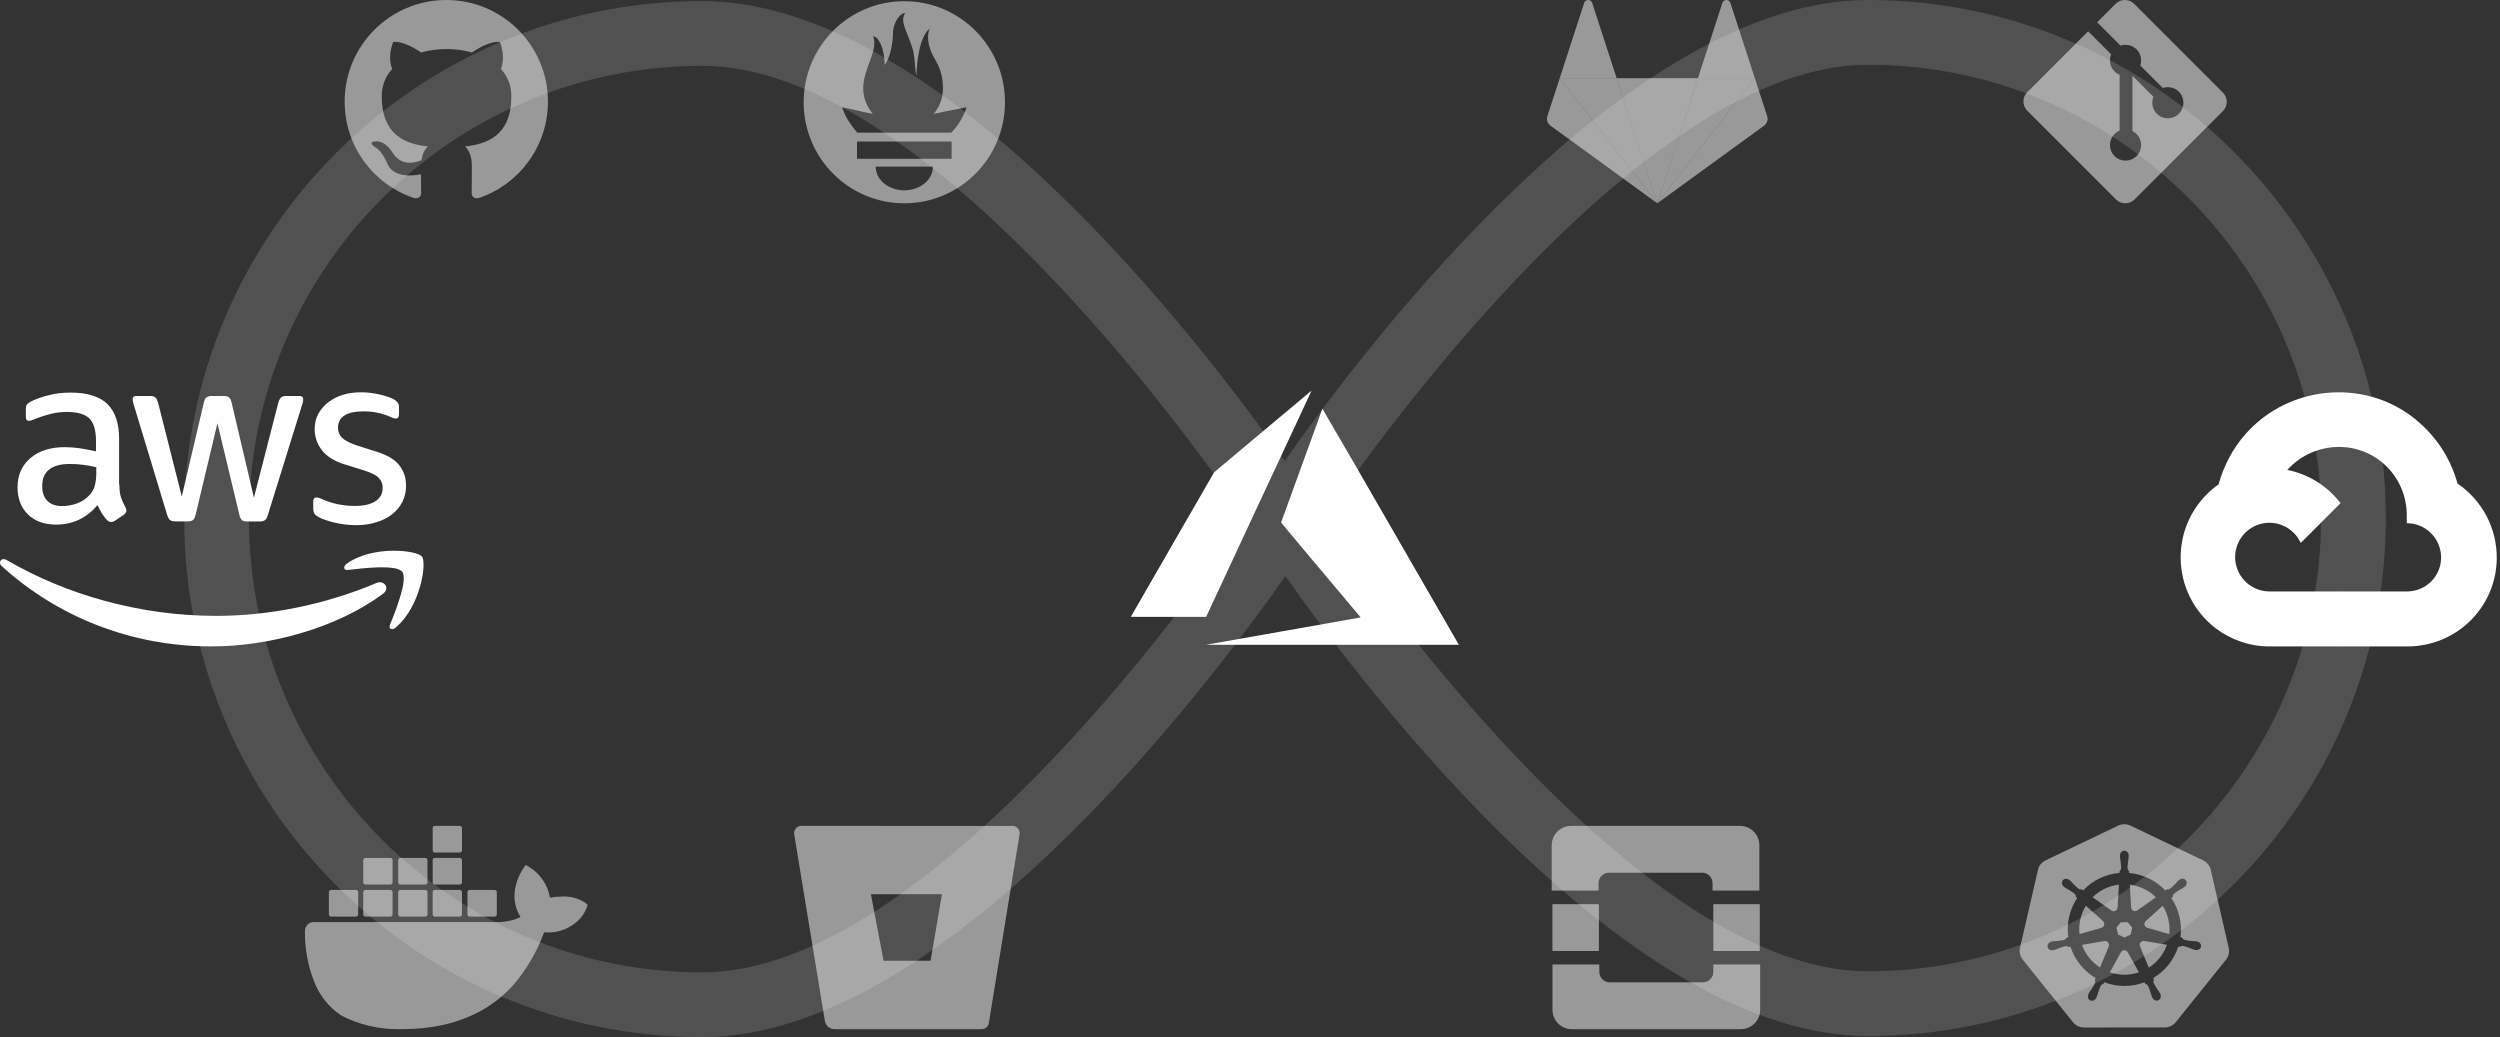 <svg xmlns="http://www.w3.org/2000/svg" width="458" height="190" viewBox="0 0 458 190" fill="none"><rect x="0" y="0" width="458" height="190" fill="#333333" stroke="none"/><path d="M342.184 0C298.47 0 250.633 62.701 235.348 84.463C219.921 62.523 172.239 0.196 128.654 0.196C76.327 0.196 33.752 42.771 33.752 95.098C33.752 147.425 76.327 190 128.654 190C172.369 190 220.206 127.299 235.49 105.537C250.918 127.477 298.601 189.804 342.184 189.804C394.511 189.804 437.087 147.229 437.087 94.902C437.087 42.575 394.511 0 342.184 0ZM128.654 178.137C82.864 178.137 45.615 140.888 45.615 95.098C45.615 49.308 82.864 12.059 128.654 12.059C168.923 12.059 217.507 79.422 228.273 95.098C217.507 110.774 168.923 178.137 128.654 178.137ZM342.184 177.941C301.916 177.941 253.332 110.578 242.566 94.902C253.326 79.226 301.915 11.863 342.184 11.863C387.974 11.863 425.224 49.112 425.224 94.902C425.224 140.692 387.974 177.941 342.184 177.941Z" fill="white" fill-opacity="0.15"></path><path d="M234.974 115.643L249.143 113.138L249.274 113.108L241.987 104.436C239.542 101.544 237.112 98.641 234.694 95.726C234.694 95.684 242.224 74.95 242.266 74.878C246.431 82.01 250.571 89.157 254.683 96.319L267.168 117.966L267.266 118.132L220.931 118.127L234.974 115.643ZM207.168 113.002C207.168 112.989 210.6 107.026 214.799 99.751L222.434 86.517L231.33 79.051C236.222 74.95 240.239 71.577 240.251 71.577C240.22 71.702 240.173 71.824 240.112 71.937L230.445 92.658L220.965 113.006L214.066 113.015C210.27 113.019 207.168 113.015 207.168 113.002Z" fill="white"></path><path d="M438.01 84.722L443.044 79.688L443.38 77.568C434.206 69.227 419.624 70.173 411.355 79.542C409.058 82.144 407.354 85.388 406.445 88.738L408.248 88.484L418.316 86.824L419.093 86.029C423.572 81.111 431.144 80.449 436.315 84.634L438.01 84.722Z" fill="white"></path><path d="M450.213 88.59C449.055 84.329 446.68 80.498 443.377 77.568L436.312 84.633C439.295 87.071 440.995 90.743 440.922 94.595V95.849C444.395 95.849 447.21 98.664 447.21 102.137C447.21 105.61 444.395 108.355 440.922 108.355H428.328L427.092 109.697V117.239L428.328 118.422H440.922C449.955 118.493 457.334 111.298 457.405 102.265C457.447 96.79 454.748 91.657 450.213 88.59Z" fill="white"></path><path d="M415.754 118.423H428.33V108.355H415.754C414.858 108.354 413.991 108.162 413.176 107.79L411.392 108.337L406.322 113.371L405.881 115.084C408.724 117.231 412.192 118.438 415.754 118.423Z" fill="white"></path><path d="M415.754 85.764C406.721 85.818 399.443 93.184 399.496 102.217C399.526 107.261 401.882 112.009 405.881 115.084L413.176 107.789C410.011 106.359 408.604 102.635 410.034 99.47C411.464 96.305 415.189 94.899 418.353 96.329C419.748 96.959 420.865 98.076 421.495 99.47L428.79 92.175C425.686 88.118 420.863 85.746 415.754 85.764Z" fill="white"></path><path d="M21.873 88.78C21.873 89.736 21.971 90.511 22.155 91.084C22.358 91.651 22.62 92.272 22.979 92.946C23.093 93.124 23.156 93.331 23.159 93.543C23.159 93.8 23.003 94.062 22.674 94.319L21.044 95.405C20.849 95.546 20.616 95.627 20.375 95.638C20.113 95.638 19.856 95.512 19.599 95.279C19.251 94.903 18.938 94.496 18.668 94.062C18.38 93.563 18.116 93.054 17.872 92.534C15.855 94.915 13.328 96.108 10.282 96.108C8.114 96.108 6.383 95.483 5.122 94.241C3.856 92.999 3.211 91.341 3.211 89.27C3.211 87.068 3.987 85.283 5.558 83.935C7.135 82.587 9.225 81.918 11.883 81.918C12.756 81.918 13.662 81.995 14.618 82.121C15.573 82.252 16.558 82.461 17.586 82.693V80.802C17.586 78.833 17.174 77.46 16.374 76.66C15.549 75.855 14.152 75.467 12.164 75.467C11.262 75.467 10.335 75.574 9.38 75.807C8.431 76.032 7.498 76.326 6.591 76.684C6.298 76.817 5.997 76.93 5.689 77.024C5.556 77.067 5.418 77.094 5.277 77.102C4.913 77.102 4.734 76.84 4.734 76.296V75.026C4.734 74.614 4.782 74.298 4.913 74.124C5.108 73.886 5.358 73.698 5.641 73.576C6.538 73.11 7.624 72.722 8.89 72.412C10.151 72.072 11.495 71.922 12.916 71.922C15.986 71.922 18.231 72.62 19.677 74.017C21.098 75.414 21.82 77.538 21.82 80.39V88.78H21.869H21.873ZM11.393 92.713C12.242 92.713 13.119 92.558 14.051 92.248C14.982 91.937 15.806 91.365 16.5 90.589C16.916 90.113 17.216 89.546 17.378 88.935C17.533 88.31 17.64 87.563 17.64 86.68V85.594C16.856 85.403 16.063 85.258 15.263 85.157C14.459 85.053 13.649 84.999 12.838 84.997C11.107 84.997 9.846 85.337 8.992 86.035C8.138 86.733 7.731 87.718 7.731 89.013C7.731 90.225 8.037 91.132 8.682 91.758C9.302 92.403 10.204 92.713 11.393 92.713ZM32.117 95.512C31.651 95.512 31.341 95.434 31.137 95.25C30.928 95.095 30.749 94.736 30.594 94.241L24.531 74.225C24.414 73.89 24.335 73.542 24.299 73.188C24.299 72.775 24.502 72.543 24.914 72.543H27.446C27.931 72.543 28.27 72.62 28.45 72.8C28.659 72.955 28.814 73.319 28.969 73.808L33.305 90.953L37.33 73.808C37.456 73.294 37.611 72.955 37.82 72.8C38.13 72.609 38.491 72.519 38.853 72.543H40.919C41.404 72.543 41.744 72.62 41.947 72.8C42.156 72.955 42.335 73.319 42.442 73.808L46.516 91.161L50.978 73.808C51.06 73.433 51.24 73.086 51.497 72.8C51.798 72.609 52.15 72.519 52.506 72.543H54.906C55.319 72.543 55.551 72.751 55.551 73.188C55.551 73.319 55.522 73.45 55.503 73.605C55.461 73.824 55.4 74.04 55.319 74.25L49.096 94.265C48.946 94.784 48.761 95.124 48.558 95.279C48.264 95.466 47.92 95.557 47.573 95.536H45.357C44.867 95.536 44.532 95.458 44.324 95.279C44.115 95.095 43.936 94.76 43.834 94.241L39.833 77.543L35.856 94.222C35.73 94.741 35.575 95.075 35.371 95.255C35.162 95.439 34.799 95.517 34.338 95.517H32.117V95.512ZM65.28 96.21C63.941 96.211 62.606 96.055 61.303 95.745C60.013 95.434 59.01 95.095 58.335 94.707C57.923 94.474 57.642 94.217 57.535 93.979C57.437 93.751 57.386 93.505 57.385 93.257V91.937C57.385 91.394 57.588 91.132 57.976 91.132C58.135 91.132 58.292 91.159 58.442 91.21C58.597 91.263 58.83 91.365 59.087 91.472C59.96 91.86 60.92 92.17 61.924 92.379C62.957 92.582 63.961 92.689 64.994 92.689C66.624 92.689 67.885 92.403 68.763 91.835C69.185 91.58 69.531 91.217 69.767 90.784C70.003 90.351 70.12 89.864 70.106 89.372C70.115 89.038 70.058 88.707 69.938 88.397C69.818 88.087 69.638 87.803 69.408 87.563C68.947 87.068 68.069 86.627 66.803 86.215L63.059 85.05C61.177 84.454 59.781 83.571 58.932 82.407C58.101 81.332 57.648 80.013 57.642 78.653C57.642 77.567 57.875 76.607 58.335 75.777C58.801 74.953 59.422 74.225 60.198 73.653C60.974 73.061 61.847 72.62 62.88 72.31C63.913 71.999 64.994 71.868 66.129 71.868C66.701 71.868 67.293 71.893 67.861 71.97C68.452 72.048 68.996 72.155 69.539 72.261C70.053 72.387 70.547 72.513 71.008 72.674C71.474 72.829 71.833 72.984 72.095 73.139C72.399 73.292 72.665 73.513 72.871 73.784C73.037 74.036 73.117 74.336 73.099 74.638V75.855C73.099 76.398 72.895 76.684 72.507 76.684C72.164 76.644 71.83 76.54 71.527 76.374C69.968 75.683 68.276 75.338 66.57 75.365C65.101 75.365 63.937 75.598 63.137 76.093C62.337 76.578 61.924 77.334 61.924 78.396C61.924 79.119 62.181 79.74 62.7 80.234C63.214 80.724 64.17 81.214 65.537 81.656L69.204 82.82C71.061 83.416 72.405 84.245 73.205 85.308C74.005 86.37 74.389 87.587 74.389 88.935C74.389 90.051 74.161 91.055 73.719 91.937C73.262 92.823 72.621 93.6 71.838 94.217C71.037 94.862 70.082 95.332 68.971 95.667C67.807 96.031 66.595 96.21 65.28 96.21Z" fill="white"></path><path fill-rule="evenodd" clip-rule="evenodd" d="M70.154 108.79C61.667 115.081 49.328 118.422 38.722 118.422C23.857 118.422 10.461 112.908 0.344 103.742C-0.456 103.014 0.266 102.03 1.217 102.602C12.163 108.97 25.661 112.83 39.629 112.83C49.042 112.83 59.392 110.861 68.917 106.821C70.338 106.176 71.551 107.752 70.154 108.79Z" fill="white"></path><path fill-rule="evenodd" clip-rule="evenodd" d="M73.689 104.751C72.607 103.359 66.516 104.081 63.756 104.416C62.932 104.523 62.801 103.795 63.547 103.252C68.397 99.833 76.376 100.817 77.302 101.957C78.233 103.121 77.045 111.124 72.501 114.955C71.807 115.552 71.138 115.246 71.448 114.47C72.476 111.9 74.775 106.128 73.689 104.756V104.751Z" fill="white"></path><path d="M146.824 151.302C146.098 151.294 145.492 151.876 145.484 152.613C145.484 152.694 145.484 152.766 145.501 152.847L151.117 187.04C151.262 187.898 152.004 188.537 152.876 188.545H179.827C180.481 188.553 181.046 188.076 181.151 187.429L186.783 152.847C186.904 152.127 186.412 151.447 185.694 151.326C185.613 151.31 185.541 151.31 185.468 151.31L146.824 151.302ZM170.483 176.012H161.873L159.549 163.819H172.565L170.483 176.012Z" fill="white" fill-opacity="0.5"></path><path d="M107.144 165.354C106.084 164.654 104.781 164.236 103.383 164.236C103.222 164.236 103.063 164.242 102.905 164.252L102.926 164.25C102.155 164.252 101.401 164.321 100.668 164.449L100.747 164.437C100.341 162.087 98.975 160.116 97.078 158.911L97.045 158.891L96.303 158.462L95.816 159.169C95.234 160.055 94.78 161.088 94.508 162.191L94.494 162.258C94.34 162.82 94.252 163.464 94.252 164.129C94.252 165.568 94.667 166.909 95.383 168.04L95.366 168.011C94.264 168.528 92.978 168.856 91.624 168.918H91.601H57.486C56.593 168.92 55.87 169.642 55.867 170.534C55.865 170.631 55.865 170.747 55.865 170.863C55.865 173.896 56.413 176.8 57.416 179.483L57.361 179.314C58.326 182.142 60.148 184.466 62.514 186.036L62.562 186.065C65.578 187.629 69.147 188.545 72.929 188.545C73.287 188.545 73.642 188.537 73.996 188.521L73.946 188.523C73.977 188.523 74.013 188.523 74.05 188.523C76.249 188.523 78.399 188.313 80.482 187.913L80.27 187.948C83.374 187.366 86.14 186.321 88.648 184.877L88.52 184.944C90.694 183.671 92.551 182.137 94.131 180.351L94.152 180.327C96.443 177.625 98.307 174.471 99.59 171.035L99.661 170.818H100.139C100.234 170.822 100.344 170.825 100.455 170.825C102.575 170.825 104.501 169.992 105.924 168.634L105.921 168.637C106.573 168.017 107.09 167.264 107.431 166.419L107.446 166.377L107.657 165.755L107.144 165.354ZM60.647 167.92H65.222C65.442 167.919 65.62 167.74 65.62 167.52V163.441C65.62 163.221 65.442 163.041 65.222 163.04H60.647C60.427 163.041 60.249 163.22 60.249 163.44V167.52C60.249 167.74 60.427 167.92 60.647 167.92ZM66.948 167.92H71.52C71.74 167.92 71.919 167.742 71.919 167.52V163.441C71.919 163.221 71.741 163.041 71.522 163.04H66.946C66.725 163.04 66.545 163.22 66.545 163.441V167.52C66.547 167.742 66.727 167.92 66.948 167.92ZM73.343 167.92H77.918C78.138 167.919 78.316 167.74 78.316 167.52V163.441C78.316 163.221 78.138 163.041 77.918 163.04H73.343C73.123 163.041 72.945 163.22 72.945 163.44V167.52C72.945 167.74 73.123 167.92 73.344 167.92H73.343ZM79.665 167.92H84.235C84.456 167.92 84.634 167.742 84.636 167.52V163.441C84.636 163.22 84.456 163.04 84.235 163.04H79.665C79.445 163.04 79.265 163.218 79.265 163.44V167.52C79.265 167.74 79.443 167.92 79.663 167.92C79.663 167.92 79.663 167.92 79.665 167.92ZM66.948 162.052H71.52C71.741 162.051 71.919 161.872 71.919 161.651V157.572C71.919 157.352 71.741 157.172 71.52 157.172H66.948C66.727 157.172 66.548 157.35 66.547 157.572V161.651C66.548 161.872 66.727 162.051 66.948 162.052ZM73.343 162.052H77.918C78.138 162.051 78.316 161.871 78.316 161.651V157.572C78.316 157.352 78.138 157.172 77.916 157.172H73.346C73.126 157.172 72.947 157.35 72.947 157.572V161.651C72.948 161.872 73.125 162.051 73.346 162.052H73.343ZM79.665 162.052H84.235C84.456 162.051 84.634 161.872 84.636 161.651V157.572C84.634 157.35 84.456 157.172 84.235 157.172H79.665C79.445 157.172 79.265 157.35 79.265 157.572V161.651C79.265 161.872 79.443 162.051 79.665 162.052ZM79.665 156.184H84.235C84.456 156.184 84.636 156.004 84.636 155.782V151.702C84.634 151.48 84.456 151.302 84.235 151.302H79.665C79.445 151.302 79.265 151.48 79.265 151.702V155.782C79.265 156.002 79.443 156.183 79.663 156.183C79.663 156.183 79.663 156.183 79.665 156.183V156.184ZM86.04 167.92H90.612C90.834 167.92 91.012 167.742 91.013 167.52V163.441C91.013 163.22 90.834 163.04 90.612 163.04H86.04C85.819 163.04 85.641 163.218 85.641 163.44V167.52C85.641 167.74 85.819 167.92 86.04 167.92Z" fill="white" fill-opacity="0.5"></path><g clip-path="url(#clip0_508_1090)"><path d="M165.671 0.218C155.486 0.218 147.229 8.506 147.229 18.73C147.229 28.954 155.486 37.243 165.671 37.243C175.855 37.243 184.112 28.954 184.112 18.73C184.112 8.506 175.855 0.218 165.671 0.218ZM165.671 34.866C162.773 34.866 160.423 32.923 160.423 30.526H170.918C170.918 32.922 168.568 34.866 165.671 34.866ZM174.337 29.089H157.003V25.934H174.337L174.337 29.089ZM174.275 24.31H157.052C156.995 24.244 156.937 24.178 156.881 24.111C155.107 21.948 154.689 20.819 154.283 19.669C154.276 19.631 156.435 20.111 157.965 20.457C157.965 20.457 158.753 20.64 159.904 20.851C158.799 19.55 158.142 17.896 158.142 16.206C158.142 12.495 160.978 9.252 159.955 6.631C160.95 6.712 162.015 8.74 162.087 11.911C163.145 10.442 163.588 7.761 163.588 6.117C163.588 4.415 164.706 2.438 165.823 2.37C164.827 4.018 166.081 5.431 167.196 8.937C167.614 10.253 167.561 12.469 167.884 13.874C167.991 10.956 168.491 6.697 170.335 5.227C169.522 7.079 170.456 9.395 171.094 10.509C172.125 12.306 172.75 13.667 172.75 16.242C172.75 17.968 172.115 19.593 171.044 20.864C172.262 20.635 173.103 20.428 173.103 20.428L177.058 19.653C177.058 19.653 176.483 22.025 174.275 24.31Z" fill="white" fill-opacity="0.5"></path></g><g clip-path="url(#clip1_508_1090)"><path fill-rule="evenodd" clip-rule="evenodd" d="M81.761 0C71.473 0 63.14 8.333 63.14 18.622C63.14 26.862 68.47 33.822 75.872 36.289C76.803 36.452 77.153 35.893 77.153 35.405C77.153 34.962 77.129 33.496 77.129 31.936C72.451 32.798 71.24 30.796 70.868 29.748C70.658 29.213 69.75 27.56 68.959 27.118C68.307 26.769 67.376 25.907 68.936 25.884C70.402 25.861 71.45 27.234 71.799 27.793C73.475 30.61 76.152 29.818 77.222 29.329C77.385 28.119 77.874 27.304 78.409 26.839C74.266 26.373 69.937 24.767 69.937 17.644C69.937 15.619 70.658 13.943 71.845 12.639C71.659 12.174 71.007 10.265 72.032 7.705C72.032 7.705 73.591 7.216 77.153 9.613C78.642 9.194 80.225 8.985 81.808 8.985C83.391 8.985 84.974 9.194 86.463 9.613C90.025 7.193 91.585 7.705 91.585 7.705C92.609 10.265 91.957 12.174 91.771 12.639C92.958 13.943 93.679 15.596 93.679 17.644C93.679 24.79 89.327 26.373 85.183 26.839C85.858 27.421 86.44 28.538 86.44 30.284C86.44 32.774 86.417 34.776 86.417 35.405C86.417 35.893 86.766 36.475 87.697 36.289C95.053 33.822 100.383 26.839 100.383 18.622C100.383 8.333 92.05 0 81.761 0Z" fill="white" fill-opacity="0.5"></path></g><path d="M303.614 37.238L311.058 14.33H296.17L303.614 37.238Z" fill="white" fill-opacity="0.5"></path><path d="M303.616 37.238L296.172 14.33H285.74L303.616 37.238Z" fill="white" fill-opacity="0.5"></path><path d="M285.74 14.33L283.478 21.291C283.377 21.601 283.377 21.934 283.478 22.244C283.579 22.553 283.775 22.823 284.038 23.014L303.616 37.244L285.74 14.33Z" fill="white" fill-opacity="0.5"></path><path d="M285.74 14.329H296.172L291.689 0.533C291.638 0.378 291.54 0.244 291.408 0.148C291.277 0.053 291.118 0.001 290.956 0.001C290.793 0.001 290.635 0.053 290.503 0.148C290.372 0.244 290.274 0.378 290.223 0.533L285.74 14.329Z" fill="white" fill-opacity="0.5"></path><path d="M303.613 37.238L311.057 14.33H321.489L303.613 37.238Z" fill="white" fill-opacity="0.5"></path><path d="M321.489 14.33L323.751 21.291C323.852 21.601 323.852 21.934 323.751 22.244C323.65 22.553 323.454 22.823 323.191 23.014L303.613 37.244L321.489 14.33Z" fill="white" fill-opacity="0.5"></path><path d="M321.49 14.329H311.059L315.542 0.531C315.592 0.377 315.69 0.242 315.822 0.147C315.953 0.051 316.112 0 316.274 0C316.437 0 316.595 0.051 316.727 0.147C316.858 0.242 316.956 0.377 317.007 0.531L321.49 14.329Z" fill="white" fill-opacity="0.5"></path><path d="M407.233 16.963L390.972 0.702C390.036 -0.234 388.517 -0.234 387.58 0.702L384.204 4.079L388.487 8.363C389.482 8.026 390.624 8.252 391.417 9.045C392.215 9.844 392.439 10.995 392.094 11.994L396.222 16.122C397.221 15.778 398.374 16.001 399.171 16.8C400.286 17.914 400.286 19.72 399.171 20.835C398.056 21.951 396.25 21.951 395.134 20.835C394.296 19.996 394.088 18.764 394.513 17.731L390.663 13.881L390.663 24.013C390.942 24.151 391.197 24.333 391.417 24.552C392.532 25.667 392.532 27.473 391.417 28.589C390.302 29.704 388.495 29.704 387.382 28.589C386.267 27.473 386.267 25.667 387.382 24.552C387.649 24.285 387.966 24.073 388.316 23.93V13.704C387.966 13.561 387.648 13.349 387.382 13.081C386.537 12.238 386.334 10.998 386.767 9.961L382.544 5.738L371.394 16.887C370.457 17.825 370.457 19.344 371.394 20.28L387.656 36.541C388.592 37.478 390.11 37.478 391.048 36.541L407.233 20.356C408.17 19.419 408.17 17.899 407.233 16.963Z" fill="white" fill-opacity="0.5"></path><path fill-rule="evenodd" clip-rule="evenodd" d="M318.786 151.302H287.81C285.865 151.302 284.273 152.893 284.273 154.838V163.155H292.853V161.793C292.853 160.735 293.71 159.881 294.765 159.881H311.825C312.882 159.881 313.737 160.739 313.737 161.793V163.155H322.316V154.838C322.316 152.893 320.725 151.302 318.78 151.302H318.786Z" fill="white" fill-opacity="0.5"></path><path fill-rule="evenodd" clip-rule="evenodd" d="M313.878 178.054C313.878 179.111 313.02 179.966 311.965 179.966H294.905C293.848 179.966 292.993 179.108 292.993 178.054V176.692H284.414V185.009C284.414 186.954 286.005 188.545 287.95 188.545H318.927C320.872 188.545 322.463 186.954 322.463 185.009V176.692H313.884L313.878 178.054Z" fill="white" fill-opacity="0.5"></path><path fill-rule="evenodd" clip-rule="evenodd" d="M284.404 165.644V174.223H292.918V165.644H284.404Z" fill="white" fill-opacity="0.5"></path><path fill-rule="evenodd" clip-rule="evenodd" d="M313.877 165.644V174.223H322.391V165.644H313.877Z" fill="white" fill-opacity="0.5"></path><path d="M386.308 173.378L386.323 173.386L384.726 177.246C383.198 176.264 382.028 174.802 381.414 173.094L385.536 172.397L385.543 172.404C386.083 172.299 386.533 172.854 386.308 173.378ZM384.981 169.968C385.521 169.819 385.678 169.122 385.259 168.754L385.266 168.732L382.133 165.929C381.174 167.488 380.762 169.324 380.964 171.13L384.981 169.976V169.968ZM386.81 166.806C387.267 167.136 387.904 166.828 387.927 166.259L387.949 166.251L388.189 162.062C386.368 162.272 384.681 163.089 383.37 164.378L386.81 166.806ZM388.031 171.205L389.186 171.76L390.34 171.205L390.625 169.961L389.823 168.964H388.534L387.732 169.961L388.031 171.205ZM390.43 166.251C390.452 166.813 391.089 167.121 391.546 166.783L391.554 166.791L394.964 164.378C393.667 163.104 391.989 162.294 390.182 162.069L390.415 166.251H390.43ZM407.817 175.799L398.584 187.281C398.097 187.88 397.362 188.233 396.59 188.233L381.781 188.24C381.009 188.24 380.267 187.888 379.78 187.281L370.554 175.799C370.075 175.2 369.895 174.413 370.06 173.656L373.357 159.341C373.522 158.584 374.032 157.962 374.736 157.625L388.069 151.247C388.766 150.918 389.583 150.918 390.287 151.247L403.627 157.618C404.324 157.955 404.834 158.584 405.006 159.334L408.304 173.656C408.476 174.405 408.297 175.192 407.817 175.799ZM402.556 172.509L402.323 172.449C402.039 172.397 401.814 172.412 401.552 172.389C400.997 172.329 400.532 172.284 400.12 172.149C399.948 172.089 399.835 171.887 399.775 171.797L399.453 171.7C399.625 170.456 399.573 169.197 399.281 167.967C399.003 166.738 398.494 165.562 397.789 164.513L398.067 164.258C398.082 164.115 398.067 163.965 398.216 163.808C398.531 163.508 398.928 163.261 399.401 162.969C399.633 162.841 399.835 162.751 400.068 162.579L400.247 162.437C400.63 162.137 400.72 161.605 400.442 161.26C400.165 160.915 399.633 160.885 399.258 161.185L399.078 161.327C398.868 161.515 398.734 161.695 398.554 161.889C398.157 162.287 397.827 162.624 397.475 162.856C397.325 162.954 397.092 162.916 396.995 162.916L396.688 163.134C394.941 161.297 392.588 160.158 390.063 159.926L390.04 159.566C389.935 159.469 389.808 159.379 389.778 159.169C389.74 158.734 389.8 158.277 389.875 157.723C389.905 157.46 389.965 157.25 389.98 156.958V156.733C389.98 156.246 389.613 155.849 389.178 155.849C388.736 155.849 388.376 156.246 388.376 156.733V156.756V156.958C388.391 157.243 388.451 157.46 388.481 157.723C388.549 158.277 388.609 158.742 388.579 159.169C388.526 159.326 388.444 159.469 388.316 159.581L388.294 159.918C385.753 160.128 383.377 161.26 381.639 163.126L381.354 162.916C381.212 162.939 381.069 162.976 380.882 162.871C380.522 162.624 380.192 162.294 379.803 161.897C379.623 161.702 379.488 161.522 379.278 161.342L379.098 161.2C378.933 161.073 378.746 160.998 378.544 160.99C378.296 160.975 378.064 161.088 377.906 161.275C377.629 161.627 377.719 162.152 378.101 162.452L378.116 162.459L378.289 162.586C378.514 162.759 378.716 162.841 378.948 162.976C379.42 163.276 379.818 163.523 380.132 163.816C380.252 163.95 380.275 164.175 380.29 164.28L380.545 164.505C379.136 166.633 378.551 169.189 378.911 171.715L378.581 171.812C378.491 171.932 378.371 172.104 378.236 172.164C377.824 172.292 377.359 172.337 376.805 172.397C376.542 172.419 376.318 172.412 376.033 172.457L375.823 172.509L375.816 172.517H375.801C375.328 172.629 375.021 173.064 375.126 173.491C375.216 173.911 375.681 174.18 376.153 174.068H376.168L376.183 174.06L376.393 174.016C376.67 173.941 376.865 173.836 377.112 173.738C377.637 173.551 378.079 173.386 378.506 173.326C378.686 173.311 378.873 173.438 378.963 173.491L379.315 173.431C380.095 175.844 381.736 177.89 383.917 179.179L383.775 179.531C383.835 179.666 383.887 179.846 383.842 179.981C383.692 180.386 383.422 180.813 383.123 181.278C382.973 181.495 382.823 181.667 382.688 181.915L382.591 182.132C382.381 182.567 382.531 183.076 382.928 183.271C383.325 183.459 383.82 183.256 384.029 182.814L384.127 182.604C384.239 182.349 384.277 182.125 384.359 181.877C384.569 181.345 384.681 180.791 384.981 180.438C385.064 180.348 385.191 180.303 385.326 180.273L385.506 179.944C387.874 180.858 390.497 180.858 392.873 179.959L393.045 180.266C393.18 180.311 393.33 180.333 393.45 180.513C393.667 180.88 393.817 181.323 393.997 181.855C394.08 182.102 394.117 182.327 394.229 182.582L394.327 182.792C394.537 183.234 395.031 183.436 395.429 183.241C395.826 183.054 395.976 182.544 395.773 182.102L395.668 181.892C395.533 181.645 395.384 181.472 395.241 181.255C394.934 180.783 394.687 180.393 394.529 179.989C394.469 179.779 394.537 179.659 394.589 179.516L394.454 179.194C396.65 177.898 398.284 175.837 399.056 173.401L399.401 173.461C399.521 173.378 399.625 173.281 399.843 173.289C400.262 173.348 400.712 173.513 401.237 173.701C401.484 173.798 401.679 173.903 401.956 173.978L402.166 174.023L402.181 174.03H402.196C402.668 174.135 403.133 173.873 403.223 173.446C403.328 173.056 403.028 172.622 402.556 172.509ZM396.215 165.936L393.098 168.732V168.747C392.678 169.114 392.835 169.811 393.375 169.961L393.383 169.976L397.422 171.138C397.512 170.246 397.452 169.339 397.25 168.462C397.047 167.57 396.695 166.716 396.215 165.936ZM389.8 174.458C389.673 174.225 389.425 174.075 389.156 174.083C388.908 174.098 388.676 174.233 388.556 174.458L386.525 178.122C388.249 178.715 390.122 178.715 391.846 178.122L389.815 174.458H389.8ZM392.82 172.389C392.678 172.359 392.528 172.382 392.393 172.449C392.056 172.614 391.899 173.019 392.049 173.363V173.371L393.66 177.268C395.204 176.286 396.373 174.81 396.987 173.086L392.828 172.382L392.82 172.389Z" fill="white" fill-opacity="0.5"></path><defs><clipPath id="clip0_508_1090"><rect width="37.535" height="37.243" fill="white" transform="translate(147.229)"></rect></clipPath><clipPath id="clip1_508_1090"><rect width="37.244" height="37.243" fill="white" transform="translate(63.14)"></rect></clipPath></defs></svg>